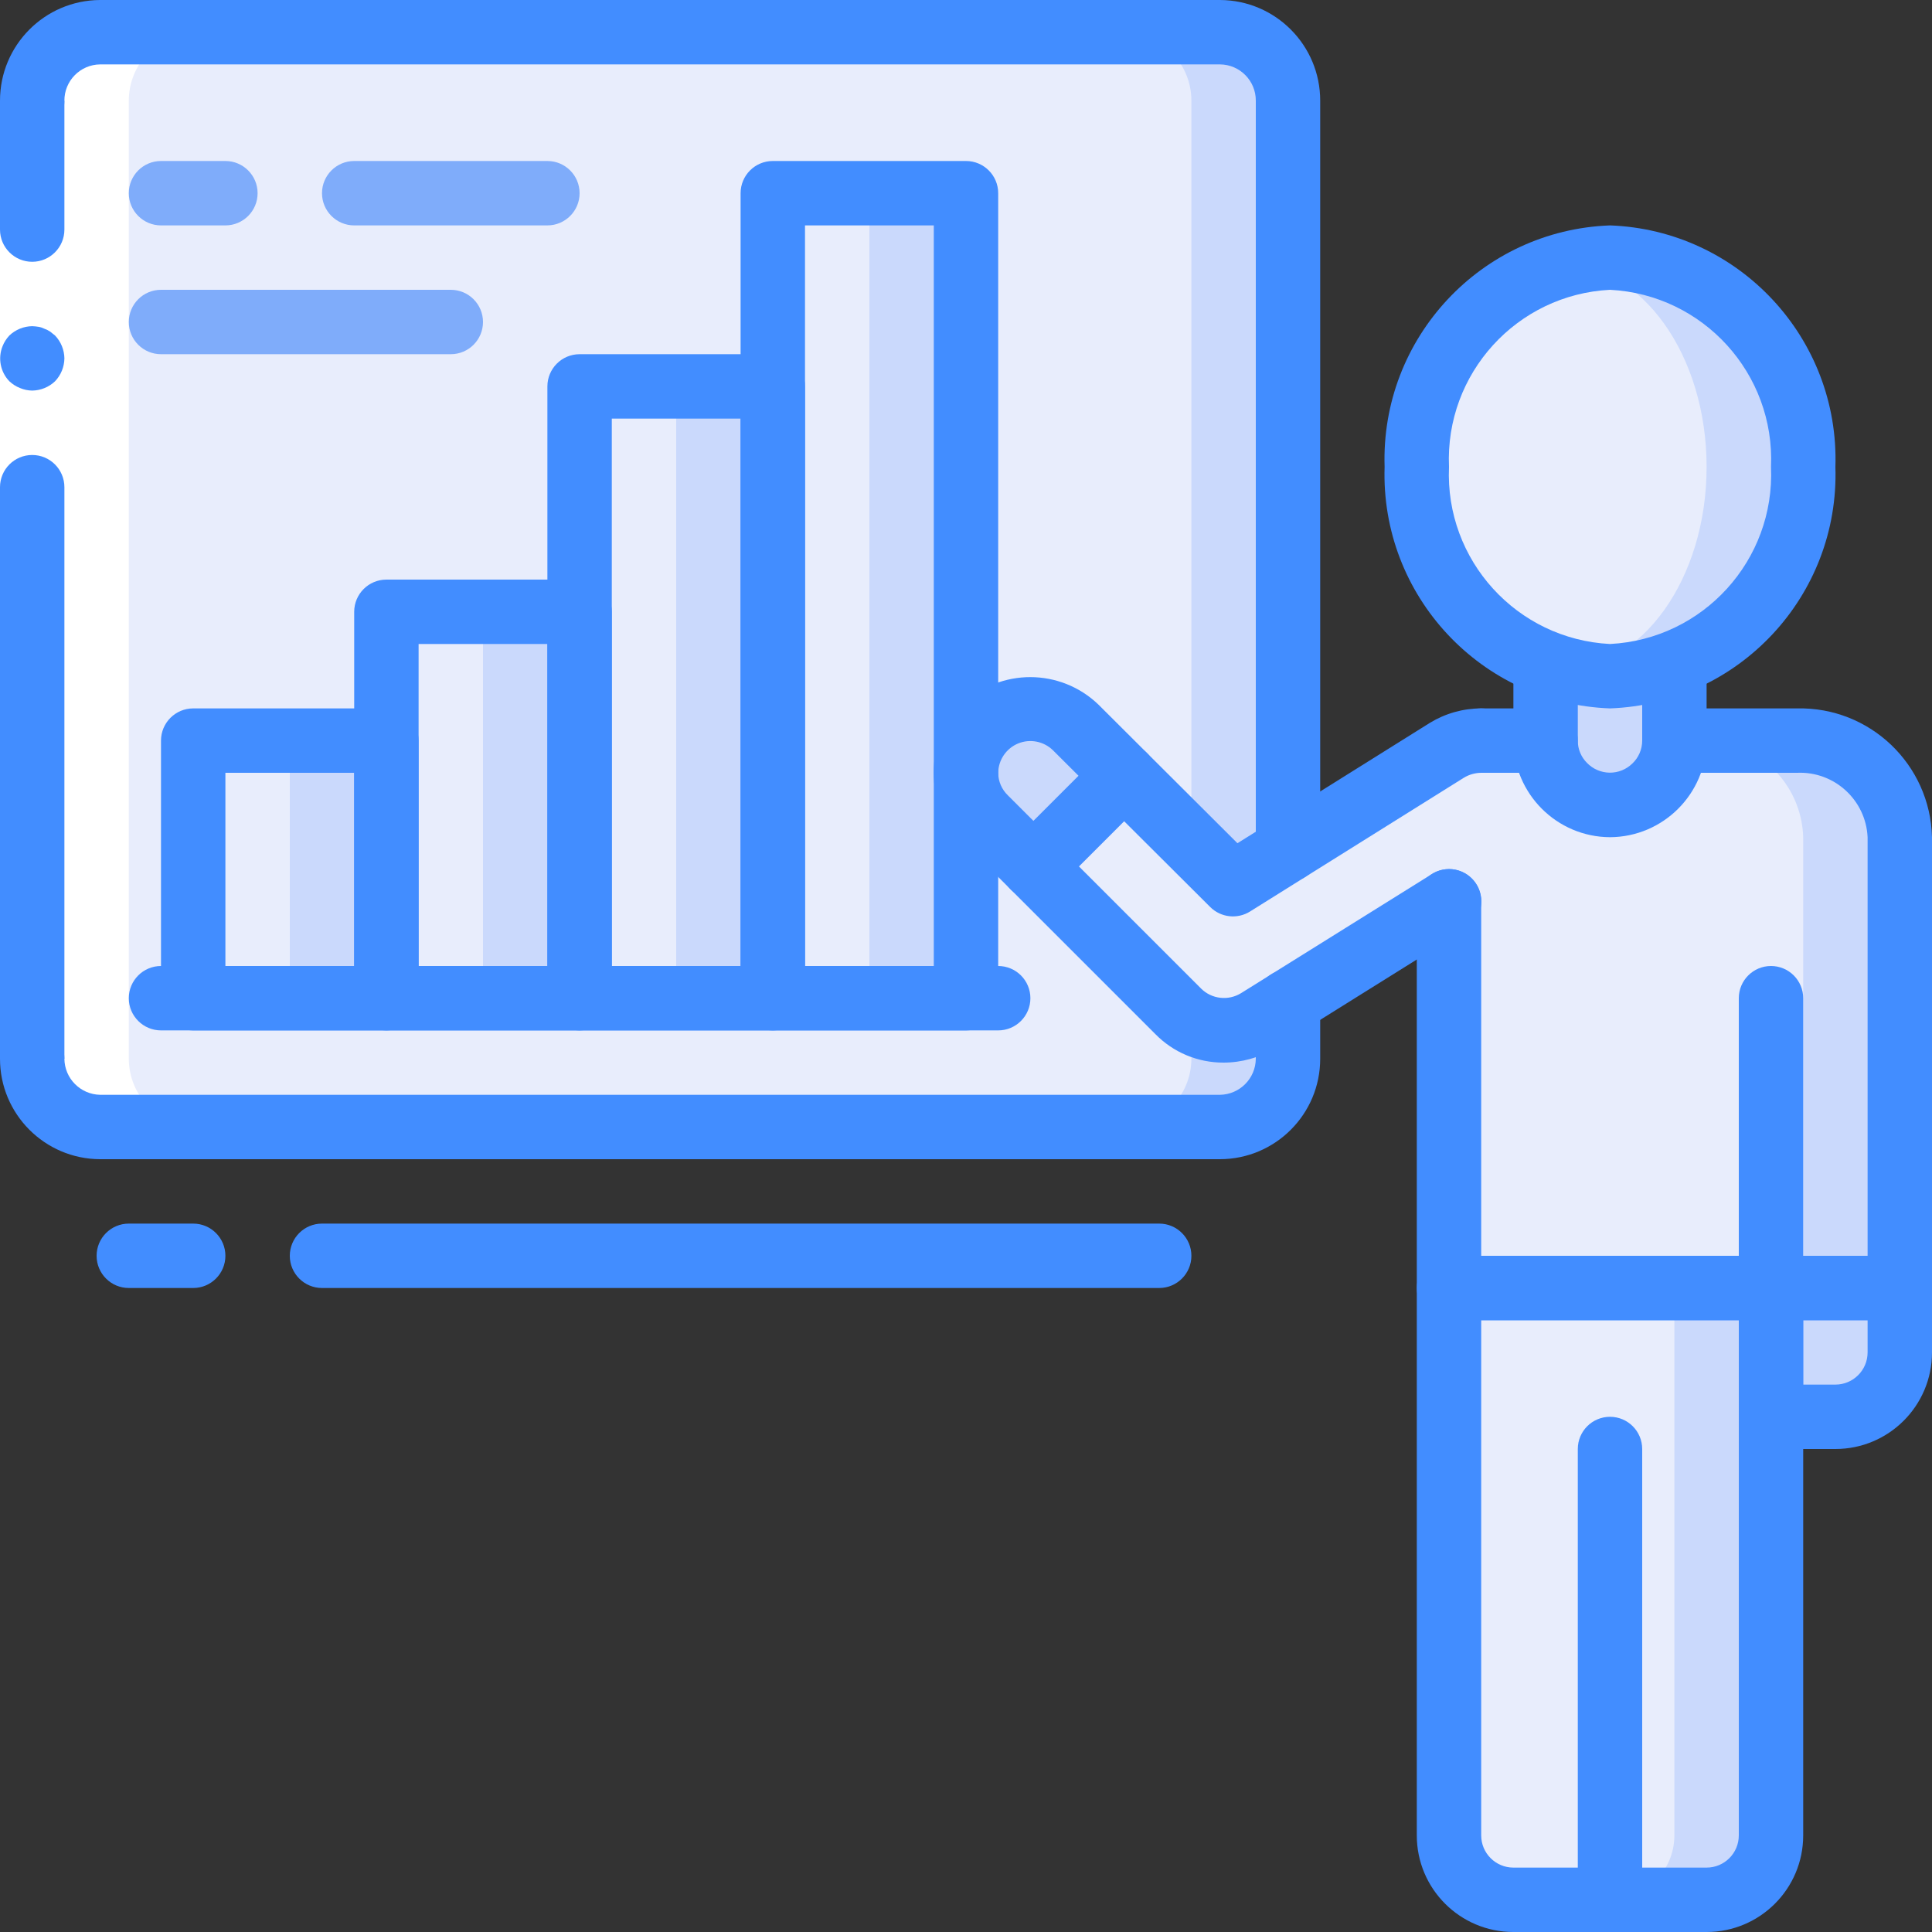 <?xml version="1.0" encoding="UTF-8"?>
<svg xmlns="http://www.w3.org/2000/svg" xmlns:xlink="http://www.w3.org/1999/xlink" width="512" height="512" viewBox="0 0 60 60" version="1.1"><rect x="0" y="0" width="60" height="60" fill="#333333" stroke="none"/><!-- Generator: Sketch 51.3 (57544) - http://www.bohemiancoding.com/sketch --><title>017 - Sales Presentation</title><desc>Created with Sketch.</desc><defs/><g id="Page-1" stroke="none" stroke-width="1" fill="none" fill-rule="evenodd"><g id="017---Sales-Presentation" fill-rule="nonzero"><path d="M40,3.13 L40,32.88 C39.997,34.046 39.056,34.992 37.89,35 L3.11,35 C1.944,34.992 1.003,34.046 1,32.88 L1,3.13 C0.999,1.961 1.941,1.01 3.11,1 L37.89,1 C39.059,1.01 40.001,1.961 40,3.13 Z" id="Shape" fill="#CAD9FC"/><path d="M37,3.13 L37,32.88 C36.997,34.046 36.056,34.992 34.89,35 L3.11,35 C1.944,34.992 1.003,34.046 1,32.88 L1,3.13 C0.999,1.961 1.941,1.01 3.11,1 L34.89,1 C36.059,1.01 37.001,1.961 37,3.13 Z" id="Shape" fill="#E8EDFC"/><path d="M34.91,24.09 L32.09,26.91 L30.59,25.41 C29.811,24.631 29.811,23.369 30.59,22.59 C31.369,21.811 32.631,21.811 33.41,22.59 L34.91,24.09 Z" id="Shape" fill="#CAD9FC"/><path d="M59,26 L59,40 L54.638,40 L54.638,26 C54.638,24.34 52.574,23 50,23 L54.362,23 C56.935,23 59,24.34 59,26 Z" id="Shape" fill="#CAD9FC"/><path d="M56,26 L56,40 L45,40 L45,27.99 L42,29.86 L39.06,31.7 C38.741,31.895 38.374,31.998 38,32 C37.47,32.002 36.961,31.789 36.59,31.41 L36.56,31.38 L32.09,26.91 L33.41,25.59 L34.91,24.09 L37.13,26.31 L38.29,27.46 L44.94,23.3 C45.259,23.105 45.626,23.002 46,23 L52.81,23 C53.631,22.974 54.429,23.275 55.028,23.838 C55.626,24.401 55.976,25.179 56,26 Z" id="Shape" fill="#E8EDFC"/><path d="M55,40 L59,40 L59,42 C59,43.105 58.105,44 57,44 L55,44 L55,40 Z" id="Shape" fill="#CAD9FC"/><path d="M12,23.5 L12,31 L6,31 L6,23.5 C6,23.224 6.224,23 6.5,23 L11.5,23 C11.776,23 12,23.224 12,23.5 Z" id="Shape" fill="#CAD9FC"/><path d="M9,23.5 L9,31 L6,31 L6,23.5 C6,23.224 6.224,23 6.5,23 L8.5,23 C8.776,23 9,23.224 9,23.5 Z" id="Shape" fill="#E8EDFC"/><path d="M24,12.5 L24,31 L18,31 L18,12.5 C18,12.224 18.224,12 18.5,12 L23.5,12 C23.776,12 24,12.224 24,12.5 Z" id="Shape" fill="#CAD9FC"/><path d="M21,12.5 L21,31 L18,31 L18,12.5 C18,12.224 18.224,12 18.5,12 L20.5,12 C20.776,12 21,12.224 21,12.5 Z" id="Shape" fill="#E8EDFC"/><path d="M30,6.5 L30,31 L24,31 L24,6.5 C24,6.224 24.224,6 24.5,6 L29.5,6 C29.776,6 30,6.224 30,6.5 Z" id="Shape" fill="#CAD9FC"/><path d="M27,6.5 L27,31 L24,31 L24,6.5 C24,6.224 24.224,6 24.5,6 L26.5,6 C26.776,6 27,6.224 27,6.5 Z" id="Shape" fill="#E8EDFC"/><path d="M18,19.5 L18,31 L12,31 L12,19.5 C12,19.224 12.224,19 12.5,19 L17.5,19 C17.776,19 18,19.224 18,19.5 Z" id="Shape" fill="#CAD9FC"/><path d="M15,19.5 L15,31 L12,31 L12,19.5 C12,19.224 12.224,19 12.5,19 L14.5,19 C14.776,19 15,19.224 15,19.5 Z" id="Shape" fill="#E8EDFC"/><path d="M52,20.65 L52,23 C52,24.105 51.105,25 50,25 C48.895,25 48,24.105 48,23 L48,20.65" id="Shape" fill="#CAD9FC"/><path d="M56,14.5 C56.131,17.949 53.449,20.855 50,21 C49.493,21.002 48.987,20.931 48.5,20.79 C45.766,19.93 43.931,17.365 44,14.5 C43.931,11.635 45.766,9.07 48.5,8.21 C48.987,8.069 49.493,7.998 50,8 C53.449,8.145 56.131,11.051 56,14.5 Z" id="Shape" fill="#CAD9FC"/><ellipse id="Oval" fill="#E8EDFC" cx="48.5" cy="14.5" rx="4.5" ry="6.29"/><path d="M55,40 L55,57 C54.997,58.103 54.103,58.997 53,59 L47,59 C45.897,58.997 45.003,58.103 45,57 L45,40 L55,40 Z" id="Shape" fill="#CAD9FC"/><path d="M52,40 L52,57 C51.997,58.103 51.103,58.997 50,59 L47,59 C45.897,58.997 45.003,58.103 45,57 L45,40 L52,40 Z" id="Shape" fill="#E8EDFC"/><path d="M4,32.88 L4,3.13 C3.999,1.961 4.941,1.01 6.11,1 L3.11,1 C1.941,1.01 0.999,1.961 1,3.13 L1,32.88 C1.003,34.046 1.944,34.992 3.11,35 L6.11,35 C4.944,34.992 4.003,34.046 4,32.88 Z" id="Shape" fill="#FFFFFF"/><path d="M50,22 C46,21.853 42.871,18.501 43,14.5 C42.871,10.499 46,7.147 50,7 C54,7.147 57.129,10.499 57,14.5 C57.129,18.501 54,21.853 50,22 Z M50,9 C47.105,9.148 44.872,11.604 45,14.5 C44.872,17.396 47.105,19.852 50,20 C52.895,19.852 55.128,17.396 55,14.5 C55.128,11.604 52.895,9.148 50,9 Z" id="Shape" fill="#428DFF"/><path d="M48,24 L46,24 C45.448,24 45,23.552 45,23 C45,22.448 45.448,22 46,22 L48,22 C48.552,22 49,22.448 49,23 C49,23.552 48.552,24 48,24 Z" id="Shape" fill="#428DFF"/><path d="M59,41 L45,41 C44.448,41 44,40.552 44,40 L44,27.99 C44,27.438 44.448,26.99 45,26.99 C45.552,26.99 46,27.438 46,27.99 L46,39 L58,39 L58,26 C57.946,24.844 56.966,23.949 55.81,24 L52.62,24 C52.068,24 51.62,23.552 51.62,23 C51.62,22.448 52.068,22 52.62,22 L55.81,22 C58.071,21.95 59.945,23.739 60,26 L60,40 C60,40.552 59.552,41 59,41 Z" id="Shape" fill="#428DFF"/><path d="M50,26 C48.347,25.992 47.008,24.653 47,23 L47,20.65 C47,20.098 47.448,19.65 48,19.65 C48.552,19.65 49,20.098 49,20.65 L49,23 C48.998,23.261 49.102,23.511 49.287,23.694 C49.471,23.884 49.723,23.992 49.987,23.996 C50.251,23.999 50.505,23.897 50.694,23.712 C50.89,23.527 51,23.269 51,23 L51,20.65 C51,20.098 51.448,19.65 52,19.65 C52.552,19.65 53,20.098 53,20.65 L53,23 C52.991,24.653 51.653,25.991 50,26 Z" id="Shape" fill="#428DFF"/><path d="M53,60 L47,60 C45.343,60 44,58.657 44,57 L44,40 C44,39.448 44.448,39 45,39 L55,39 C55.552,39 56,39.448 56,40 L56,57 C56,58.657 54.657,60 53,60 Z M46,41 L46,57 C46,57.552 46.448,58 47,58 L53,58 C53.552,58 54,57.552 54,57 L54,41 L46,41 Z" id="Shape" fill="#428DFF"/><path d="M50,60 C49.448,60 49,59.552 49,59 L49,45 C49,44.448 49.448,44 50,44 C50.552,44 51,44.448 51,45 L51,59 C51,59.552 50.552,60 50,60 Z" id="Shape" fill="#428DFF"/><path d="M38,33 C37.2,33.004 36.432,32.682 35.874,32.108 L29.883,26.117 C29.315,25.558 28.995,24.794 28.995,23.997 C28.995,23.201 29.315,22.437 29.883,21.878 C31.068,20.742 32.938,20.746 34.118,21.887 L38.43,26.187 L44.406,22.449 C44.886,22.156 45.437,22 46,22 C46.552,22 47,22.448 47,23 C47,23.552 46.552,24 46,24 C45.809,24.002 45.622,24.055 45.459,24.155 L38.82,28.308 C38.426,28.554 37.913,28.496 37.584,28.168 L32.7,23.3 C32.414,23.02 31.989,22.937 31.619,23.089 C31.249,23.242 31.006,23.6 31,24 C31.001,24.264 31.11,24.517 31.3,24.7 L37.3,30.7 C37.632,31.03 38.146,31.088 38.544,30.842 L44.474,27.142 C44.778,26.953 45.159,26.94 45.475,27.109 C45.79,27.277 45.992,27.601 46.004,27.959 C46.015,28.316 45.836,28.653 45.532,28.842 L39.592,32.552 C39.113,32.845 38.562,33 38,33 Z" id="Shape" fill="#428DFF"/><path d="M55,41 C54.448,41 54,40.552 54,40 L54,31 C54,30.448 54.448,30 55,30 C55.552,30 56,30.448 56,31 L56,40 C56,40.552 55.552,41 55,41 Z" id="Shape" fill="#428DFF"/><path d="M57,45 L55,45 C54.448,45 54,44.552 54,44 L54,40 C54,39.448 54.448,39 55,39 L59,39 C59.552,39 60,39.448 60,40 L60,42 C60,43.657 58.657,45 57,45 Z M56,43 L57,43 C57.552,43 58,42.552 58,42 L58,41 L56,41 L56,43 Z" id="Shape" fill="#428DFF"/><path d="M32.09,27.91 C31.686,27.91 31.321,27.666 31.166,27.293 C31.012,26.919 31.097,26.489 31.383,26.203 L34.203,23.383 C34.456,23.13 34.825,23.032 35.17,23.125 C35.515,23.218 35.785,23.488 35.877,23.833 C35.969,24.179 35.87,24.547 35.617,24.8 L32.797,27.62 C32.609,27.806 32.355,27.911 32.09,27.91 Z" id="Shape" fill="#428DFF"/><polygon id="Shape" fill="#FFFFFF" points="2 3.13 2 16.13 2 32.88 0 32.88 0 16.13 0 3.13"/><path d="M1,8.13 C1.552,8.13 2,7.682 2,7.13 L2,3.13 L0,3.13 L0,7.13 C6.76353751e-17,7.682 0.448,8.13 1,8.13 Z" id="Shape" fill="#428DFF"/><path d="M0,32.88 L2,32.88 L2,15.13 C2,14.578 1.552,14.13 1,14.13 C0.448,14.13 6.76353751e-17,14.578 0,15.13 L0,32.88 Z" id="Shape" fill="#428DFF"/><path d="M2,11.13 C1.996,10.865 1.893,10.612 1.71,10.42 L1.56,10.3 C1.504,10.262 1.444,10.232 1.38,10.21 C1.323,10.181 1.263,10.161 1.2,10.15 C1.134,10.139 1.067,10.132 1,10.13 C0.735,10.134 0.482,10.237 0.29,10.42 C0.2,10.516 0.128,10.628 0.08,10.75 C-0.071,11.123 0.011,11.55 0.29,11.84 C0.386,11.93 0.498,12.002 0.62,12.05 C0.74,12.101 0.869,12.128 1,12.13 C1.265,12.126 1.518,12.023 1.71,11.84 C1.893,11.648 1.996,11.395 2,11.13 Z" id="Shape" fill="#428DFF"/><path d="M40,27.39 C39.448,27.39 39,26.942 39,26.39 L39,3.13 C39.005,2.512 38.508,2.006 37.89,2 L3.11,2 C2.492,2.006 1.995,2.512 2,3.13 C2,3.682 1.552,4.13 1,4.13 C0.448,4.13 9.62855385e-16,3.682 8.95219805e-16,3.13 C-0.003,1.408 1.388,0.008 3.11,0 L37.89,0 C39.612,0.008 41.003,1.408 41,3.13 L41,26.39 C41,26.942 40.552,27.39 40,27.39 Z" id="Shape" fill="#428DFF"/><path d="M37.89,36 L3.11,36 C1.391,35.995 -0.001,34.599 -1.23445698e-15,32.88 C-1.399903e-15,32.328 0.448,31.88 1,31.88 C1.552,31.88 2,32.328 2,32.88 C2.005,33.492 2.498,33.989 3.11,34 L37.89,34 C38.502,33.989 38.995,33.492 39,32.88 L39,31.11 C39,30.558 39.448,30.11 40,30.11 C40.552,30.11 41,30.558 41,31.11 L41,32.88 C41.001,34.599 39.609,35.995 37.89,36 Z" id="Shape" fill="#428DFF"/><path d="M6,40 L4,40 C3.448,40 3,39.552 3,39 C3,38.448 3.448,38 4,38 L6,38 C6.552,38 7,38.448 7,39 C7,39.552 6.552,40 6,40 Z" id="Shape" fill="#428DFF"/><path d="M36,40 L10,40 C9.448,40 9,39.552 9,39 C9,38.448 9.448,38 10,38 L36,38 C36.552,38 37,38.448 37,39 C37,39.552 36.552,40 36,40 Z" id="Shape" fill="#428DFF"/><path d="M31,32 L5,32 C4.448,32 4,31.552 4,31 C4,30.448 4.448,30 5,30 L31,30 C31.552,30 32,30.448 32,31 C32,31.552 31.552,32 31,32 Z" id="Shape" fill="#428DFF"/><path d="M12,32 L6,32 C5.448,32 5,31.552 5,31 L5,23 C5,22.448 5.448,22 6,22 L12,22 C12.552,22 13,22.448 13,23 L13,31 C13,31.552 12.552,32 12,32 Z M7,30 L11,30 L11,24 L7,24 L7,30 Z" id="Shape" fill="#428DFF"/><path d="M24,32 L18,32 C17.448,32 17,31.552 17,31 L17,12 C17,11.448 17.448,11 18,11 L24,11 C24.552,11 25,11.448 25,12 L25,31 C25,31.552 24.552,32 24,32 Z M19,30 L23,30 L23,13 L19,13 L19,30 Z" id="Shape" fill="#428DFF"/><path d="M30,32 L24,32 C23.448,32 23,31.552 23,31 L23,6 C23,5.448 23.448,5 24,5 L30,5 C30.552,5 31,5.448 31,6 L31,31 C31,31.552 30.552,32 30,32 Z M25,30 L29,30 L29,7 L25,7 L25,30 Z" id="Shape" fill="#428DFF"/><path d="M18,32 L12,32 C11.448,32 11,31.552 11,31 L11,19 C11,18.448 11.448,18 12,18 L18,18 C18.552,18 19,18.448 19,19 L19,31 C19,31.552 18.552,32 18,32 Z M13,30 L17,30 L17,20 L13,20 L13,30 Z" id="Shape" fill="#428DFF"/><path d="M7,7 L5,7 C4.448,7 4,6.552 4,6 C4,5.448 4.448,5 5,5 L7,5 C7.552,5 8,5.448 8,6 C8,6.552 7.552,7 7,7 Z" id="Shape" fill="#7FACFA"/><path d="M17,7 L11,7 C10.448,7 10,6.552 10,6 C10,5.448 10.448,5 11,5 L17,5 C17.552,5 18,5.448 18,6 C18,6.552 17.552,7 17,7 Z" id="Shape" fill="#7FACFA"/><path d="M14,11 L5,11 C4.448,11 4,10.552 4,10 C4,9.448 4.448,9 5,9 L14,9 C14.552,9 15,9.448 15,10 C15,10.552 14.552,11 14,11 Z" id="Shape" fill="#7FACFA"/></g></g></svg>
